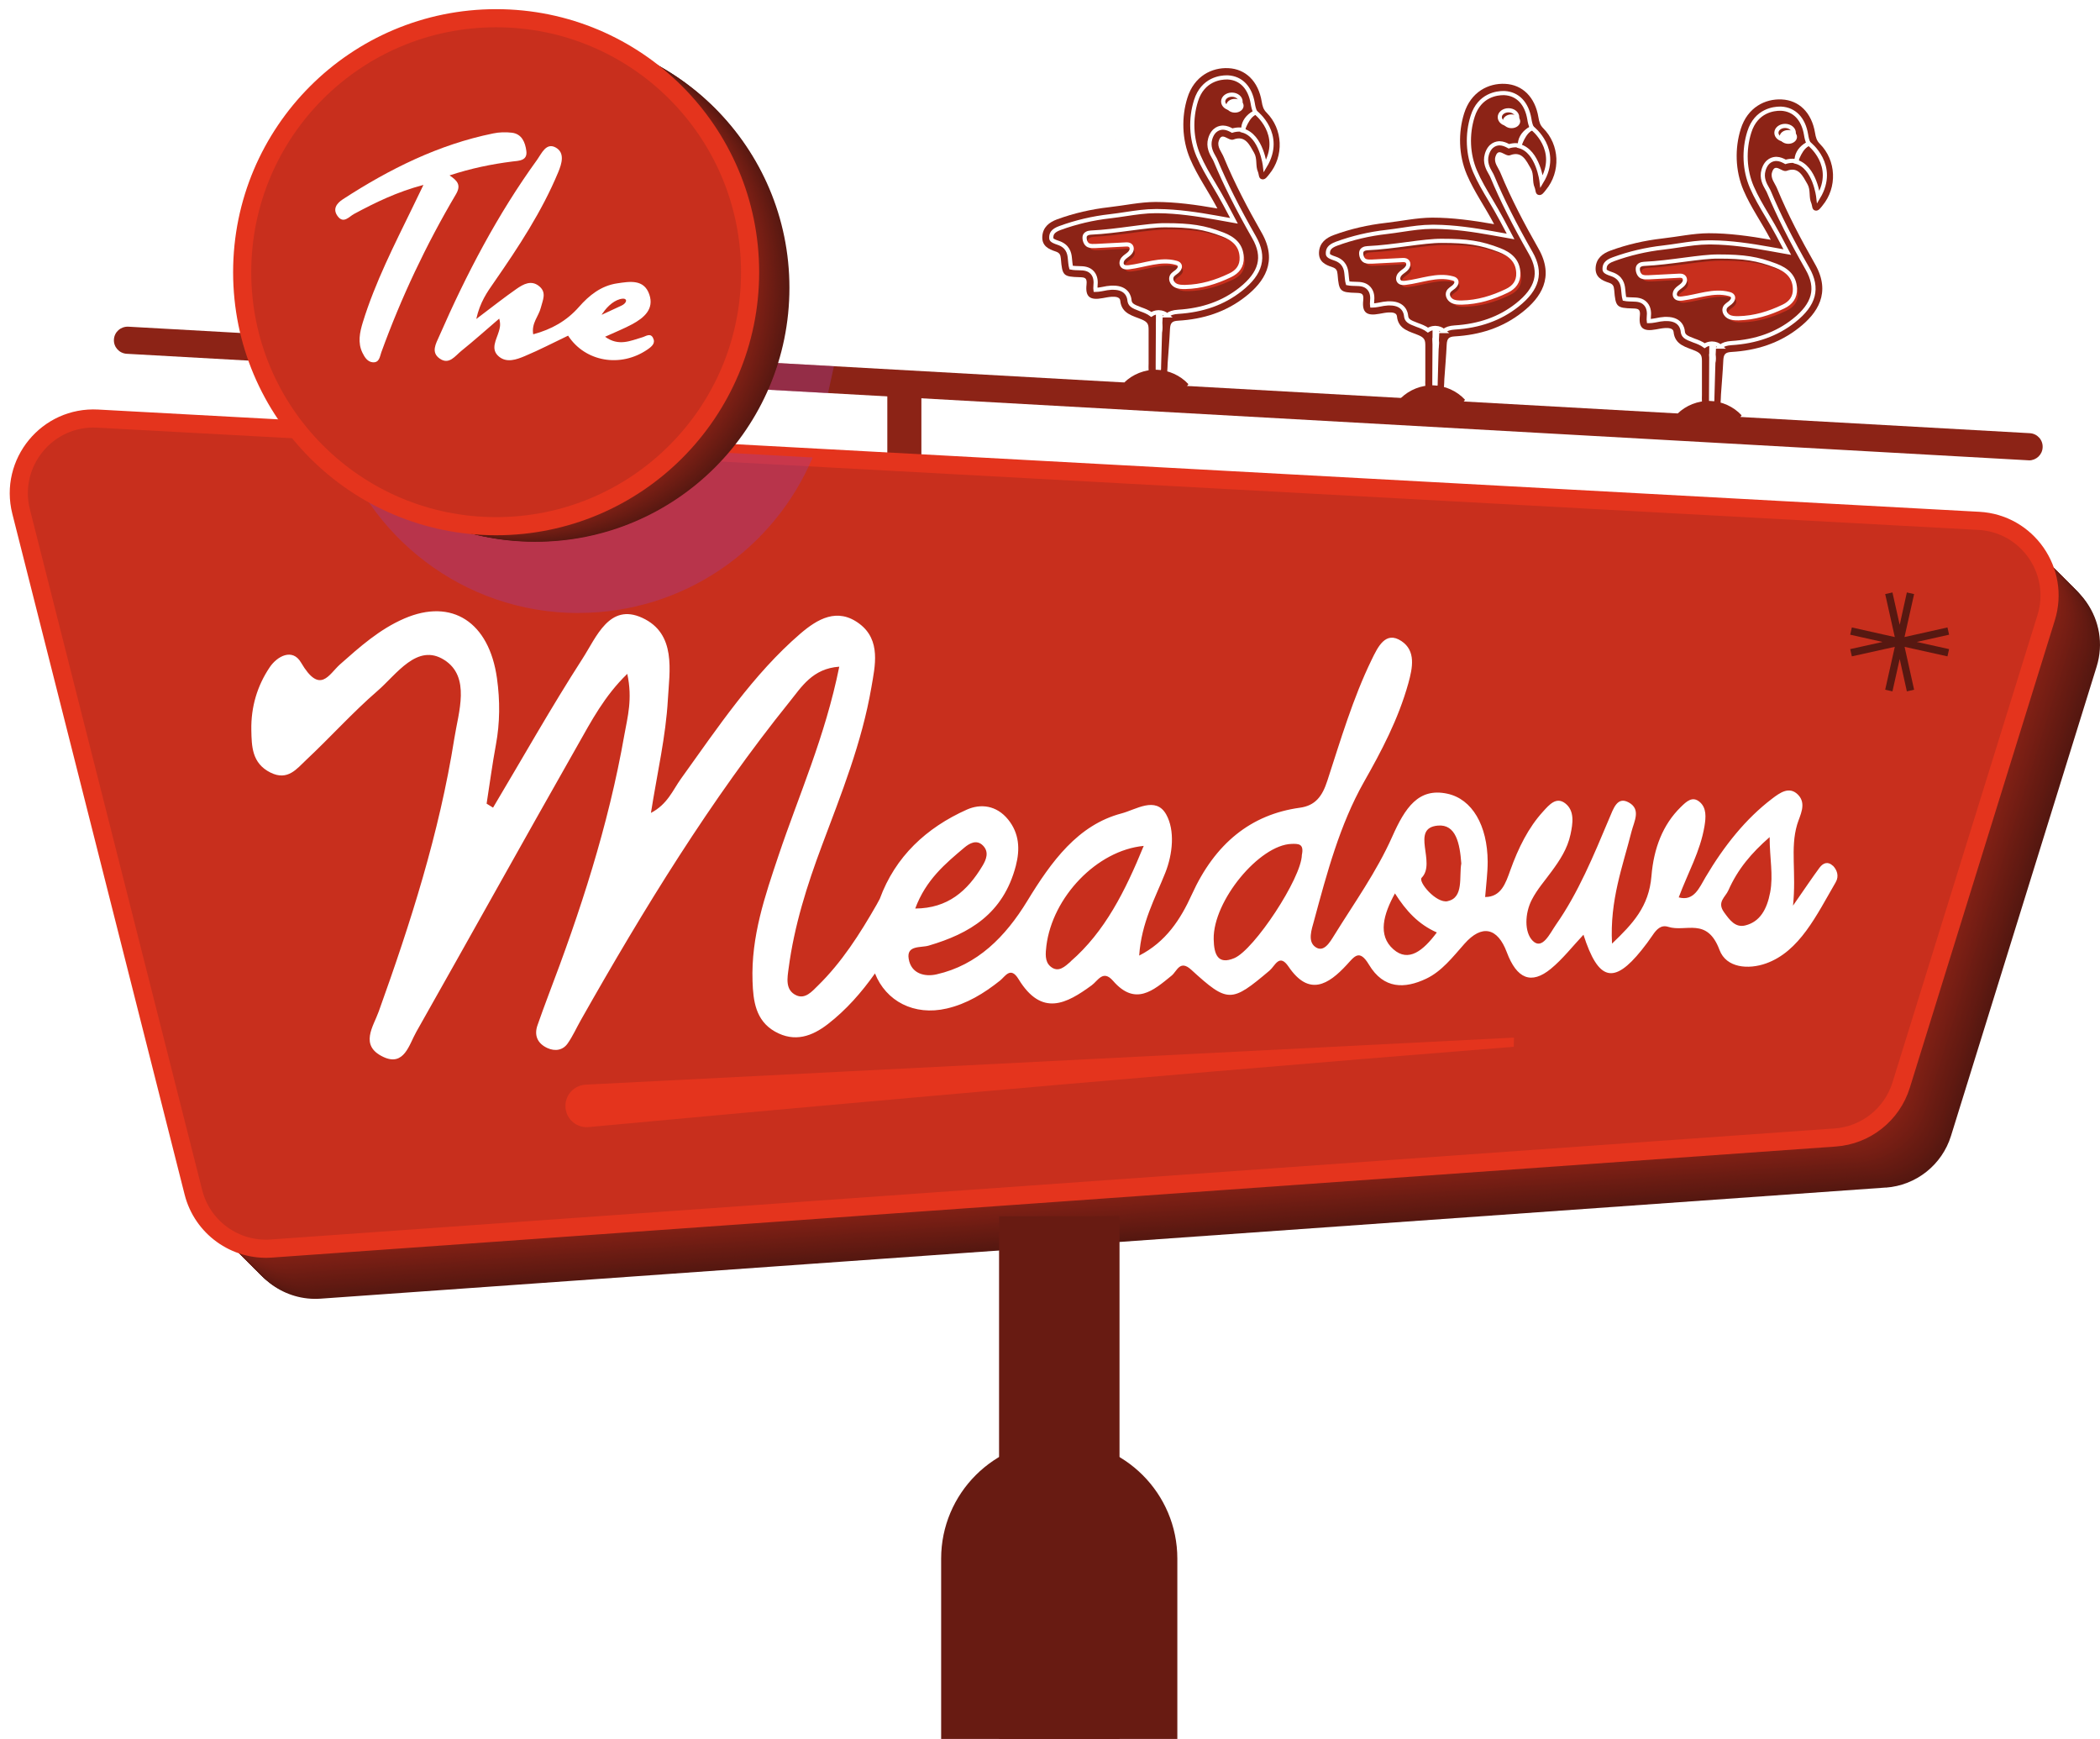 <svg xmlns="http://www.w3.org/2000/svg" xmlns:xlink="http://www.w3.org/1999/xlink" viewBox="0 0 231.7 191.85"><defs><style>      .cls-1 {        fill: #561710;      }      .cls-2 {        fill: #8f2317;      }      .cls-3 {        fill: #b12a1a;      }      .cls-4 {        fill: #c42f1c;      }      .cls-5 {        fill: #6a1c13;      }      .cls-6 {        fill: #7a1f14;      }      .cls-7 {        fill: #ae2a1a;      }      .cls-8 {        fill: #571810;      }      .cls-9 {        fill: #be2d1c;      }      .cls-10 {        fill: #711d14;      }      .cls-11 {        fill: #a92919;      }      .cls-12 {        fill: #5e1912;      }      .cls-13 {        fill: #a02718;      }      .cls-14 {        fill: #541710;      }      .cls-15 {        fill: #731d13;      }      .cls-16 {        fill: #5a1811;      }      .cls-17 {        fill: #791f14;      }      .cls-18 {        fill: #9c2618;      }      .cls-19 {        fill: #b82c1b;      }      .cls-20 {        fill: #771e14;      }      .cls-21 {        fill: #6e1c13;      }      .cls-22 {        fill: #571811;      }      .cls-23 {        mix-blend-mode: multiply;        opacity: .4;      }      .cls-24 {        fill: #8c2316;      }      .cls-25 {        fill: #832115;      }      .cls-26 {        fill: #5b1911;      }      .cls-27 {        fill: #8c2316;      }      .cls-28 {        fill: #a62819;      }      .cls-29 {        fill: #6e1d13;      }      .cls-30 {        fill: #6d1c13;      }      .cls-31 {        fill: #6c1c13;      }      .cls-32 {        fill: #922417;      }      .cls-33 {        fill: #ab291a;      }      .cls-34 {        fill: #ac291a;      }      .cls-35 {        fill: #641a12;      }      .cls-36 {        fill: #862116;      }      .cls-37 {        fill: #5c1911;      }      .cls-38 {        fill: #651b12;      }      .cls-39 {        fill: #a72819;      }      .cls-40 {        fill: #a32819;      }      .cls-41 {        fill: #551710;      }      .cls-42 {        fill: #ad2a1a;      }      .cls-43 {        fill: #701d13;      }      .cls-44 {        fill: #812015;      }      .cls-45 {        fill: #9a2518;      }      .cls-46 {        fill: #751e14;      }      .cls-47 {        fill: #581811;      }      .cls-48 {        fill: #731d14;      }      .cls-49 {        fill: #6b1c13;      }      .cls-50 {        fill: #631a12;      }      .cls-51 {        fill: #e653c8;      }      .cls-52 {        fill: #952417;      }      .cls-53 {        fill: #7e2015;      }      .cls-54 {        fill: #972517;      }      .cls-55 {        fill: #e4341d;      }      .cls-56 {        fill: #842115;      }      .cls-57 {        isolation: isolate;      }      .cls-58 {        fill: #af2a1a;      }      .cls-59 {        fill: #c82f1d;      }      .cls-60 {        fill: #621a12;      }      .cls-61 {        fill: #741d14;      }      .cls-62 {        fill: #6f1d13;      }      .cls-63 {        filter: url(#drop-shadow-1);      }      .cls-63, .cls-64 {        stroke: #e4341d;        stroke-width: 2px;      }      .cls-63, .cls-64, .cls-65 {        fill: none;        stroke-miterlimit: 10;      }      .cls-64 {        filter: url(#drop-shadow-2);      }      .cls-66 {        fill: #b92c1b;      }      .cls-67 {        fill: #581810;      }      .cls-68 {        fill: #671b12;      }      .cls-69 {        fill: #c62f1d;      }      .cls-70 {        fill: #c02e1c;      }      .cls-71 {        fill: #591811;      }      .cls-72 {        fill: #962517;      }      .cls-73 {        fill: #872116;      }      .cls-74 {        fill: #b52b1b;      }      .cls-75 {        fill: #bf2e1c;      }      .cls-76 {        fill: #7f2015;      }      .cls-77 {        fill: #b22b1a;      }      .cls-78 {        fill: #7c1f14;      }      .cls-79 {        fill: #741e14;      }      .cls-80 {        fill: #852116;      }      .cls-65 {        stroke: #fff;        stroke-width: .46px;      }      .cls-81 {        fill: #b72c1b;      }      .cls-82 {        fill: #fff;      }      .cls-83 {        fill: #681b12;      }      .cls-84 {        fill: #c52f1c;      }      .cls-85 {        fill: #852115;      }      .cls-86 {        fill: #691c13;      }      .cls-87 {        fill: #5e1911;      }      .cls-88 {        fill: #681b13;      }      .cls-89 {        fill: #892216;      }      .cls-90 {        fill: #c22e1c;      }      .cls-91 {        fill: #822015;      }      .cls-92 {        fill: #bc2d1b;      }      .cls-93 {        fill: #882216;      }      .cls-94 {        fill: #912417;      }      .cls-95 {        fill: #601a12;      }      .cls-96 {        fill: #8b2216;      }      .cls-97 {        fill: #832015;      }      .cls-98 {        fill: #9f2618;      }      .cls-99 {        fill: #b42b1b;      }      .cls-100 {        fill: #802015;      }      .cls-101 {        fill: #691b12;      }      .cls-102 {        fill: #781e14;      }      .cls-103 {        fill: #982518;      }      .cls-104 {        fill: #9d2618;      }      .cls-105 {        fill: #c32e1c;      }      .cls-106 {        fill: #651a12;      }      .cls-107 {        fill: #6a1c12;      }      .cls-108 {        fill: #ba2d1b;      }      .cls-109 {        fill: #761e14;      }      .cls-110 {        fill: #a22719;      }      .cls-111 {        fill: #9b2618;      }      .cls-112 {        fill: #601911;      }      .cls-113 {        fill: #8e2316;      }      .cls-114 {        fill: #641b12;      }      .cls-115 {        fill: #721d14;      }      .cls-116 {        fill: #7b1f15;      }      .cls-117 {        fill: #a12718;      }      .cls-118 {        fill: #5d1912;      }      .cls-119 {        fill: #5f1a12;      }      .cls-120 {        fill: #bd2d1b;      }      .cls-121 {        fill: #671b13;      }      .cls-122 {        fill: #7d1f15;      }      .cls-123 {        fill: #902317;      }      .cls-124 {        fill: #721d13;      }      .cls-125 {        fill: #8a2216;      }      .cls-126 {        fill: #5a1911;      }      .cls-127 {        fill: #942417;      }      .cls-128 {        fill: #711d13;      }      .cls-129 {        fill: #a52819;      }      .cls-130 {        fill: #611a12;      }      .cls-131 {        fill: #a03b92;      }      .cls-132 {        fill: #611a11;      }      .cls-133 {        fill: #b32b1a;      }      .cls-134 {        fill: #661b12;      }      .cls-135 {        fill: #a82919;      }      .cls-136 {        fill: #7c1f15;      }      .cls-137 {        fill: #7b1f14;      }      .cls-138 {        fill: #5f1911;      }    </style><filter id="drop-shadow-1" x="0" y="44" width="231" height="98" filterUnits="userSpaceOnUse"><feGaussianBlur stdDeviation="1"></feGaussianBlur></filter><filter id="drop-shadow-2" x="24" y="0" width="63" height="63" filterUnits="userSpaceOnUse"><feGaussianBlur stdDeviation="1"></feGaussianBlur></filter></defs><g class="cls-57"><g id="Layer_2" data-name="Layer 2"><g id="Layer_1-2" data-name="Layer 1"><g><g><g><g><g><path class="cls-27" d="M127.73,41.93c-.27-.02-.52-.13-.72-.32s-.25-.52-.28-.79c-.02-.22,0-.46,0-.69,0-1.24,0-2.47,0-3.71,0-.6-.06-.87-.72-1.16-.96-.42-2.27-.61-2.41-2.1-.04-.41-.56-.44-.94-.42-.33.02-.67.09-1,.15-1.39.26-1.93-.12-1.78-1.49.08-.76-.18-.8-.77-.82-1.79-.05-1.91-.16-2.06-2.04-.04-.43-.13-.65-.59-.8-.76-.25-1.51-.6-1.46-1.64.06-1.06.79-1.59,1.63-1.9,1.85-.68,3.79-1.12,5.73-1.34,1.71-.19,3.4-.57,5.13-.58,2.23,0,4.42.3,6.83.72-1.02-1.94-2.2-3.58-3-5.45-.94-2.19-.96-4.69-.31-6.76.75-2.41,2.71-3.36,4.52-3.27,1.91.09,3.31,1.45,3.68,3.69.08.49.18.86.53,1.21,1.82,1.82,1.95,4.81.29,6.81-.21.25-.42.62-.79.55-.4-.08-.32-.54-.45-.83-.29-.66-.04-1.43-.42-2.09-.51-.89-.98-1.96-2.27-1.47-.58.22-1.3-.97-1.64.19-.19.65.33,1.19.56,1.76,1.19,2.88,2.64,5.63,4.18,8.33,1.84,3.21.24,5.46-1.75,7.03-2.2,1.74-4.72,2.52-7.47,2.68-.65.04-.85.23-.89.89-.06,1.27-.17,2.54-.26,3.81-.04.49.05,1.26-.36,1.61-.21.18-.51.25-.79.24ZM127.72,37.85c.25-.67.65-1.29.52-2.03-.04-.25-.16-.38-.41-.37-.26.01-.34.11-.29.4.09.66.13,1.33.19,2Z"></path><path class="cls-65" d="M127.78,40.99s-.03-.07-.04-.24c0-.11,0-.22,0-.34v-.27c0-.69.03-4.86.03-5.55l.29.04c-.04.49-.17,5.38-.17,5.38,0,.12-.01.25-.01.38,0,.15,0,.4-.04.54h-.04s-.02.05-.02.05ZM128.77,34.79c-.24-.21-.55-.33-.9-.34h-.08c-.3.01-.55.1-.76.24-.16-.12-.36-.24-.59-.34-.19-.08-.38-.16-.59-.23-.94-.35-1.19-.51-1.24-1.05-.02-.22-.2-1.32-1.75-1.33-.08,0-.17,0-.25,0-.32.02-.64.07-.95.14l-.17.03c-.22.04-.4.06-.54.06-.03,0-.06,0-.08,0-.01-.08-.02-.22,0-.46.04-.39.05-.97-.34-1.42-.42-.48-1.01-.49-1.4-.5-.21,0-.73-.02-.95-.07-.07-.23-.11-.8-.14-1.06-.05-.55-.23-1.32-1.28-1.67-.79-.26-.78-.4-.77-.63.02-.33.11-.7.97-1.01,1.75-.64,3.61-1.08,5.5-1.29.58-.07,1.15-.15,1.73-.24,1.14-.17,2.21-.33,3.3-.33h.28c2.18.02,4.35.35,6.37.71l2.01.36-.96-1.81c-.41-.77-.84-1.5-1.26-2.21-.64-1.07-1.24-2.09-1.7-3.16-.8-1.86-.9-4.07-.27-6.07.75-2.4,2.77-2.57,3.37-2.57h.15c1.45.08,2.45,1.12,2.74,2.86.05.32.12.66.29,1.01-.13.04-.26.11-.38.19-.65.44-.99,1.09-.95,1.74-.14-.03-.29-.05-.45-.05-.25,0-.52.04-.78.12-.02-.01-.05-.03-.08-.05-.23-.12-.54-.27-.92-.28-.32,0-1.09.11-1.42,1.23-.26.88.14,1.59.41,2.06.07.12.14.24.19.37,1.06,2.55,2.41,5.23,4.24,8.44,1.24,2.17.78,3.95-1.5,5.75-1.89,1.49-4.15,2.3-6.9,2.47-.51.03-.91.16-1.2.39Z"></path><path class="cls-51" d="M123.12,15.36l-.03-.02.03.03v.04s0-.06,0-.05Z"></path></g><path class="cls-27" d="M131.12,42.38c-.89-.97-2.19-1.55-3.5-1.59-1.32-.03-2.64.49-3.58,1.41,1.42,1.09,3.38,1.56,5.15,1.31.85-.12,1.47-.4,1.93-1.13Z"></path></g><path class="cls-65" d="M138.54,12.41s3.13,2.39,1.03,5.9c0,0-.38-3.35-2.46-3.91,0,0,.48-1.64,1.43-1.99Z"></path><g><ellipse class="cls-82" cx="136.25" cy="11.66" rx=".76" ry=".96" transform="translate(123.52 147.82) rotate(-89.55)"></ellipse><path class="cls-59" d="M128.92,25.31c2.79,0,4.29.23,6.32,1.01,1.17.45,2.05,1.16,2.1,2.53.04.96-.45,1.59-1.27,1.98-1.58.76-3.2,1.25-4.96,1.29-.38,0-.78,0-1.11-.2-.33-.2-.54-.62-.38-.97.12-.25.39-.38.6-.56s.39-.48.25-.71c-.08-.14-.25-.2-.41-.24-1.68-.45-3.43.29-5.15.5-.25.03-.55.04-.72-.16-.18-.21-.11-.55.07-.77s.43-.35.64-.54c.13-.12.25-.27.29-.45s0-.38-.15-.49c-.14-.11-.34-.11-.52-.1-1.1.06-2.2.11-3.31.17-.26.01-.53.02-.77-.08-.32-.14-.47-.61-.43-.94s.4-.45.68-.46c2.93-.13,6.22-.83,8.21-.81Z"></path></g><g><ellipse class="cls-65" cx="135.91" cy="11.21" rx=".76" ry=".96" transform="translate(123.64 147.02) rotate(-89.55)"></ellipse><path class="cls-65" d="M128.58,24.85c2.79,0,4.29.23,6.32,1.01,1.17.45,2.05,1.16,2.1,2.53.04.96-.45,1.59-1.27,1.98-1.58.76-3.2,1.25-4.96,1.29-.38,0-.78,0-1.11-.2s-.54-.62-.38-.97c.12-.25.39-.38.6-.56s.39-.48.25-.71c-.08-.14-.25-.2-.41-.24-1.68-.45-3.43.29-5.15.5-.25.03-.55.04-.72-.16-.18-.21-.11-.55.07-.77s.43-.35.64-.54c.13-.12.25-.27.29-.45s0-.38-.15-.49c-.14-.11-.34-.11-.52-.1-1.1.06-2.2.11-3.31.17-.26.01-.53.02-.77-.08-.32-.14-.47-.61-.43-.94s.4-.45.68-.46c2.93-.13,6.22-.83,8.21-.81Z"></path></g></g><g><g><g><path class="cls-27" d="M158.26,43.66c-.27-.02-.52-.13-.72-.32s-.25-.52-.28-.79c-.02-.22,0-.46,0-.69,0-1.24,0-2.47,0-3.71,0-.6-.06-.87-.72-1.16-.96-.42-2.27-.61-2.41-2.1-.04-.41-.56-.44-.94-.42-.33.02-.67.09-1,.15-1.39.26-1.93-.12-1.78-1.49.08-.76-.18-.8-.77-.82-1.79-.05-1.91-.16-2.06-2.04-.04-.43-.13-.65-.59-.8-.76-.25-1.51-.6-1.46-1.64.06-1.06.79-1.59,1.63-1.9,1.85-.68,3.79-1.12,5.73-1.34,1.71-.19,3.4-.57,5.13-.58,2.23,0,4.42.3,6.83.72-1.02-1.94-2.2-3.58-3-5.45-.94-2.19-.96-4.69-.31-6.76.75-2.41,2.71-3.36,4.52-3.27,1.91.09,3.31,1.45,3.68,3.69.08.49.18.86.53,1.21,1.82,1.82,1.95,4.81.29,6.81-.21.25-.42.62-.79.55-.4-.08-.32-.54-.45-.83-.29-.66-.04-1.43-.42-2.09-.51-.89-.98-1.96-2.27-1.47-.58.22-1.3-.97-1.64.19-.19.65.33,1.19.56,1.76,1.19,2.88,2.64,5.63,4.18,8.33,1.84,3.21.24,5.46-1.75,7.03-2.2,1.74-4.72,2.52-7.47,2.68-.65.04-.85.23-.89.89-.06,1.27-.17,2.54-.26,3.81-.04.49.05,1.26-.36,1.61-.21.18-.51.25-.79.24ZM158.24,39.57c.25-.67.65-1.29.52-2.03-.04-.25-.16-.38-.41-.37-.26.01-.34.11-.29.4.09.66.13,1.33.19,2Z"></path><path class="cls-65" d="M158.3,42.71s-.03-.07-.04-.24c0-.11,0-.22,0-.34v-.27c0-.69.03-4.86.03-5.55l.29.04c-.04.49-.17,5.38-.17,5.38,0,.12-.01.25-.01.38,0,.15,0,.4-.04.54h-.04s-.02.05-.02.05ZM159.29,36.52c-.24-.21-.55-.33-.9-.34h-.08c-.3.01-.55.1-.76.24-.16-.12-.36-.24-.59-.34-.19-.08-.38-.16-.59-.23-.94-.35-1.19-.51-1.24-1.05-.02-.22-.2-1.32-1.75-1.33-.08,0-.17,0-.25,0-.32.02-.64.07-.95.14l-.17.03c-.22.04-.4.06-.54.06-.03,0-.06,0-.08,0-.01-.08-.02-.22,0-.46.04-.39.05-.97-.34-1.42-.42-.48-1.01-.49-1.4-.5-.21,0-.73-.02-.95-.07-.07-.23-.11-.8-.14-1.06-.05-.55-.23-1.32-1.28-1.67-.79-.26-.78-.4-.77-.63.02-.33.11-.7.97-1.01,1.75-.64,3.61-1.08,5.5-1.29.58-.07,1.15-.15,1.73-.24,1.14-.17,2.21-.33,3.3-.33h.28c2.18.02,4.35.35,6.37.71l2.01.36-.96-1.81c-.41-.77-.84-1.5-1.26-2.21-.64-1.07-1.24-2.09-1.7-3.16-.8-1.86-.9-4.07-.27-6.07.75-2.4,2.77-2.57,3.37-2.57h.15c1.45.08,2.45,1.12,2.74,2.86.05.32.12.66.29,1.01-.13.04-.26.11-.38.19-.65.44-.99,1.09-.95,1.74-.14-.03-.29-.05-.45-.05-.25,0-.52.04-.78.12-.02-.01-.05-.03-.08-.05-.23-.12-.54-.27-.92-.28-.32,0-1.09.11-1.42,1.23-.26.88.14,1.59.41,2.06.07.12.14.24.19.37,1.06,2.55,2.41,5.23,4.24,8.44,1.24,2.17.78,3.95-1.5,5.75-1.89,1.49-4.15,2.3-6.9,2.47-.51.03-.91.16-1.2.39Z"></path><path class="cls-51" d="M153.64,17.09l-.03-.02.03.03v.04s0-.06,0-.05Z"></path></g><path class="cls-27" d="M161.64,44.1c-.89-.97-2.19-1.55-3.5-1.59s-2.64.49-3.58,1.41c1.42,1.09,3.38,1.56,5.15,1.31.85-.12,1.47-.4,1.93-1.13Z"></path></g><path class="cls-65" d="M169.06,14.13s3.13,2.39,1.03,5.9c0,0-.38-3.35-2.46-3.91,0,0,.48-1.64,1.43-1.99Z"></path><g><ellipse class="cls-82" cx="166.78" cy="13.38" rx=".76" ry=".96" transform="translate(152.08 180.05) rotate(-89.55)"></ellipse><path class="cls-59" d="M159.44,27.03c2.79,0,4.29.23,6.32,1.01,1.17.45,2.05,1.16,2.1,2.53.04.96-.45,1.59-1.27,1.98-1.58.76-3.2,1.25-4.96,1.29-.38,0-.78,0-1.11-.2s-.54-.62-.38-.97c.12-.25.39-.38.6-.56s.39-.48.25-.71c-.08-.14-.25-.2-.41-.24-1.68-.45-3.43.29-5.15.5-.25.03-.55.04-.72-.16-.18-.21-.11-.55.07-.77s.43-.35.64-.54c.13-.12.25-.27.29-.45s0-.38-.15-.49c-.14-.11-.34-.11-.52-.1-1.1.06-2.2.11-3.31.17-.26.01-.53.02-.77-.08-.32-.14-.47-.61-.43-.94s.4-.45.68-.46c2.93-.13,6.22-.83,8.21-.81Z"></path></g><g><ellipse class="cls-65" cx="166.43" cy="12.93" rx=".76" ry=".96" transform="translate(152.2 179.25) rotate(-89.55)"></ellipse><path class="cls-65" d="M159.1,26.57c2.79,0,4.29.23,6.32,1.01,1.17.45,2.05,1.16,2.1,2.53.04.96-.45,1.59-1.27,1.98-1.58.76-3.2,1.25-4.96,1.29-.38,0-.78,0-1.11-.2s-.54-.62-.38-.97c.12-.25.39-.38.6-.56s.39-.48.25-.71c-.08-.14-.25-.2-.41-.24-1.68-.45-3.43.29-5.15.5-.25.03-.55.04-.72-.16-.18-.21-.11-.55.07-.77s.43-.35.64-.54c.13-.12.25-.27.29-.45s0-.38-.15-.49c-.14-.11-.34-.11-.52-.1-1.1.06-2.2.11-3.31.17-.26.01-.53.02-.77-.08-.32-.14-.47-.61-.43-.94s.4-.45.68-.46c2.93-.13,6.22-.83,8.21-.81Z"></path></g></g><g><g><g><path class="cls-27" d="M188.78,45.38c-.27-.02-.52-.13-.72-.32s-.25-.52-.28-.79c-.02-.22,0-.46,0-.69,0-1.24,0-2.47,0-3.71,0-.6-.06-.87-.72-1.16-.96-.42-2.27-.61-2.41-2.1-.04-.41-.56-.44-.94-.42-.33.02-.67.09-1,.15-1.39.26-1.93-.12-1.78-1.49.08-.76-.18-.8-.77-.82-1.79-.05-1.91-.16-2.06-2.04-.04-.43-.13-.65-.59-.8-.76-.25-1.51-.6-1.46-1.64.06-1.06.79-1.59,1.63-1.9,1.85-.68,3.79-1.12,5.73-1.34,1.71-.19,3.4-.57,5.13-.58,2.23,0,4.42.3,6.83.72-1.02-1.94-2.2-3.58-3-5.45-.94-2.19-.96-4.69-.31-6.76.75-2.41,2.71-3.36,4.52-3.27,1.91.09,3.31,1.45,3.68,3.69.08.49.18.86.53,1.21,1.82,1.82,1.95,4.81.29,6.81-.21.25-.42.62-.79.55-.4-.08-.32-.54-.45-.83-.29-.66-.04-1.43-.42-2.09-.51-.89-.98-1.96-2.27-1.47-.58.22-1.3-.97-1.64.19-.19.65.33,1.19.56,1.76,1.19,2.88,2.64,5.63,4.18,8.33,1.84,3.21.24,5.46-1.75,7.03-2.2,1.74-4.72,2.52-7.47,2.68-.65.04-.85.23-.89.89-.06,1.27-.17,2.54-.26,3.81-.04.49.05,1.26-.36,1.61-.21.18-.51.25-.79.24ZM188.77,41.3c.25-.67.65-1.29.52-2.03-.04-.25-.16-.38-.41-.37-.26.01-.34.11-.29.4.09.66.13,1.33.19,2Z"></path><path class="cls-65" d="M188.83,44.43s-.03-.07-.04-.24c0-.11,0-.22,0-.34v-.27c0-.69.03-4.86.03-5.55l.29.04c-.04.49-.17,5.38-.17,5.38,0,.12-.01.25-.01.38,0,.15,0,.4-.04.54h-.04s-.02.05-.02.05ZM189.82,38.24c-.24-.21-.55-.33-.9-.34h-.08c-.3.01-.55.1-.76.24-.16-.12-.36-.24-.59-.34-.19-.08-.38-.16-.59-.23-.94-.35-1.19-.51-1.24-1.05-.02-.22-.2-1.32-1.75-1.33-.08,0-.17,0-.25,0-.32.02-.64.07-.95.14l-.17.03c-.22.04-.4.06-.54.06-.03,0-.06,0-.08,0-.01-.08-.02-.22,0-.46.04-.39.05-.97-.34-1.42-.42-.48-1.01-.49-1.4-.5-.21,0-.73-.02-.95-.07-.07-.23-.11-.8-.14-1.06-.05-.55-.23-1.32-1.28-1.67-.79-.26-.78-.4-.77-.63.02-.33.11-.7.97-1.01,1.75-.64,3.61-1.08,5.5-1.29.58-.07,1.15-.15,1.73-.24,1.14-.17,2.21-.33,3.3-.33h.28c2.18.02,4.35.35,6.37.71l2.01.36-.96-1.81c-.41-.77-.84-1.5-1.26-2.21-.64-1.07-1.24-2.09-1.7-3.16-.8-1.86-.9-4.07-.27-6.07.75-2.4,2.77-2.57,3.37-2.57h.15c1.45.08,2.45,1.12,2.74,2.86.05.32.12.66.29,1.01-.13.04-.26.11-.38.19-.65.44-.99,1.09-.95,1.74-.14-.03-.29-.05-.45-.05-.25,0-.52.04-.78.12-.02-.01-.05-.03-.08-.05-.23-.12-.54-.27-.92-.28-.32,0-1.09.11-1.42,1.23-.26.88.14,1.59.41,2.06.07.12.14.24.19.37,1.06,2.55,2.41,5.23,4.24,8.44,1.24,2.17.78,3.95-1.5,5.75-1.89,1.49-4.15,2.3-6.9,2.47-.51.03-.91.16-1.2.39Z"></path><path class="cls-51" d="M184.17,18.81l-.03-.02.03.03v.04s0-.06,0-.05Z"></path></g><path class="cls-27" d="M192.16,45.82c-.89-.97-2.19-1.55-3.5-1.59-1.32-.03-2.64.49-3.58,1.41,1.42,1.09,3.38,1.56,5.15,1.31.85-.12,1.47-.4,1.93-1.13Z"></path></g><path class="cls-65" d="M199.59,15.85s3.13,2.39,1.03,5.9c0,0-.38-3.35-2.46-3.91,0,0,.48-1.64,1.43-1.99Z"></path><g><ellipse class="cls-82" cx="197.3" cy="15.11" rx=".76" ry=".96" transform="translate(180.65 212.28) rotate(-89.55)"></ellipse><path class="cls-59" d="M189.97,28.75c2.79,0,4.29.23,6.32,1.01,1.17.45,2.05,1.16,2.1,2.53.04.96-.45,1.59-1.27,1.98-1.58.76-3.2,1.25-4.96,1.29-.38,0-.78,0-1.11-.2s-.54-.62-.38-.97c.12-.25.39-.38.6-.56s.39-.48.25-.71c-.08-.14-.25-.2-.41-.24-1.68-.45-3.43.29-5.15.5-.25.03-.55.04-.72-.16-.18-.21-.11-.55.07-.77s.43-.35.64-.54c.13-.12.25-.27.29-.45s0-.38-.15-.49c-.14-.11-.34-.11-.52-.1-1.1.06-2.2.11-3.31.17-.26.01-.53.02-.77-.08-.32-.14-.47-.61-.43-.94s.4-.45.68-.46c2.93-.13,6.22-.83,8.21-.81Z"></path></g><g><ellipse class="cls-65" cx="196.95" cy="14.65" rx=".76" ry=".96" transform="translate(180.76 211.48) rotate(-89.55)"></ellipse><path class="cls-65" d="M189.62,28.3c2.79,0,4.29.23,6.32,1.01,1.17.45,2.05,1.16,2.1,2.53.04.96-.45,1.59-1.27,1.98-1.58.76-3.2,1.25-4.96,1.29-.38,0-.78,0-1.11-.2s-.54-.62-.38-.97c.12-.25.39-.38.6-.56s.39-.48.25-.71c-.08-.14-.25-.2-.41-.24-1.68-.45-3.43.29-5.15.5-.25.03-.55.04-.72-.16-.18-.21-.11-.55.07-.77s.43-.35.64-.54c.13-.12.25-.27.29-.45s0-.38-.15-.49c-.14-.11-.34-.11-.52-.1-1.1.06-2.2.11-3.31.17-.26.01-.53.02-.77-.08-.32-.14-.47-.61-.43-.94s.4-.45.68-.46c2.93-.13,6.22-.83,8.21-.81Z"></path></g></g><polygon class="cls-27" points="97.9 50.91 101.66 51.1 101.66 41.72 97.9 41.72 97.9 50.91"></polygon><g><path class="cls-14" d="M208.07,131.01l-172.7,12.26c-3.93.28-7.5-2.3-8.46-6.12L7.83,61.83c-1.35-5.32,2.85-10.42,8.33-10.12l207.84,11.29c5.29.29,8.9,5.48,7.33,10.54l-16.07,51.77c-.99,3.2-3.85,5.47-7.2,5.71Z"></path><path class="cls-41" d="M207.96,130.9l-172.7,12.26c-3.93.28-7.5-2.3-8.46-6.12L7.72,61.72c-1.35-5.32,2.85-10.42,8.33-10.12l207.84,11.29c5.29.29,8.9,5.48,7.33,10.54l-16.07,51.77c-.99,3.2-3.85,5.47-7.2,5.71Z"></path><path class="cls-1" d="M207.85,130.8l-172.7,12.26c-3.93.28-7.5-2.3-8.46-6.12L7.61,61.61c-1.35-5.32,2.85-10.42,8.33-10.12l207.84,11.29c5.29.29,8.9,5.48,7.33,10.54l-16.07,51.77c-.99,3.2-3.85,5.47-7.2,5.71Z"></path><path class="cls-8" d="M207.74,130.69l-172.7,12.26c-3.93.28-7.5-2.3-8.46-6.12L7.5,61.5c-1.35-5.32,2.85-10.42,8.33-10.12l207.84,11.29c5.29.29,8.9,5.48,7.33,10.54l-16.07,51.77c-.99,3.2-3.85,5.47-7.2,5.71Z"></path><path class="cls-67" d="M207.63,130.58l-172.7,12.26c-3.93.28-7.5-2.3-8.46-6.12L7.39,61.4c-1.35-5.32,2.85-10.42,8.33-10.12l207.84,11.29c5.29.29,8.9,5.48,7.33,10.54l-16.07,51.77c-.99,3.2-3.85,5.47-7.2,5.71Z"></path><path class="cls-71" d="M207.53,130.47l-172.7,12.26c-3.93.28-7.5-2.3-8.46-6.12L7.29,61.29c-1.35-5.32,2.85-10.42,8.33-10.12l207.84,11.29c5.29.29,8.9,5.48,7.33,10.54l-16.07,51.77c-.99,3.2-3.85,5.47-7.2,5.71Z"></path><path class="cls-16" d="M207.42,130.36l-172.7,12.26c-3.93.28-7.5-2.3-8.46-6.12L7.18,61.18c-1.35-5.32,2.85-10.42,8.33-10.12l207.84,11.29c5.29.29,8.9,5.48,7.33,10.54l-16.07,51.77c-.99,3.2-3.85,5.47-7.2,5.71Z"></path><path class="cls-26" d="M207.31,130.25l-172.7,12.26c-3.93.28-7.5-2.3-8.46-6.12L7.07,61.07c-1.35-5.32,2.85-10.42,8.33-10.12l207.84,11.29c5.29.29,8.9,5.48,7.33,10.54l-16.07,51.77c-.99,3.2-3.85,5.47-7.2,5.71Z"></path><path class="cls-37" d="M207.2,130.15l-172.7,12.26c-3.93.28-7.5-2.3-8.46-6.12L6.96,60.96c-1.35-5.32,2.85-10.42,8.33-10.12l207.84,11.29c5.29.29,8.9,5.48,7.33,10.54l-16.07,51.77c-.99,3.2-3.85,5.47-7.2,5.71Z"></path><path class="cls-87" d="M207.09,130.04l-172.7,12.26c-3.93.28-7.5-2.3-8.46-6.12L6.85,60.85c-1.35-5.32,2.85-10.42,8.33-10.12l207.84,11.29c5.29.29,8.9,5.48,7.33,10.54l-16.07,51.77c-.99,3.2-3.85,5.47-7.2,5.71Z"></path><path class="cls-138" d="M206.98,129.93l-172.7,12.26c-3.93.28-7.5-2.3-8.46-6.12L6.74,60.75c-1.35-5.32,2.85-10.42,8.33-10.12l207.84,11.29c5.29.29,8.9,5.48,7.33,10.54l-16.07,51.77c-.99,3.2-3.85,5.47-7.2,5.71Z"></path><path class="cls-112" d="M206.87,129.82l-172.7,12.26c-3.93.28-7.5-2.3-8.46-6.12L6.64,60.64c-1.35-5.32,2.85-10.42,8.33-10.12l207.84,11.29c5.29.29,8.9,5.48,7.33,10.54l-16.07,51.77c-.99,3.2-3.85,5.47-7.2,5.71Z"></path><path class="cls-132" d="M206.77,129.71l-172.7,12.26c-3.93.28-7.5-2.3-8.46-6.12L6.53,60.53c-1.35-5.32,2.85-10.42,8.33-10.12l207.84,11.29c5.29.29,8.9,5.48,7.33,10.54l-16.07,51.77c-.99,3.2-3.85,5.47-7.2,5.71Z"></path><path class="cls-60" d="M206.66,129.6l-172.7,12.26c-3.93.28-7.5-2.3-8.46-6.12L6.42,60.42c-1.35-5.32,2.85-10.42,8.33-10.12l207.84,11.29c5.29.29,8.9,5.48,7.33,10.54l-16.07,51.77c-.99,3.2-3.85,5.47-7.2,5.71Z"></path><path class="cls-50" d="M206.55,129.49l-172.7,12.26c-3.93.28-7.5-2.3-8.46-6.12L6.31,60.31c-1.35-5.32,2.85-10.42,8.33-10.12l207.84,11.29c5.29.29,8.9,5.48,7.33,10.54l-16.07,51.77c-.99,3.2-3.85,5.47-7.2,5.71Z"></path><path class="cls-35" d="M206.44,129.39l-172.7,12.26c-3.93.28-7.5-2.3-8.46-6.12L6.2,60.2c-1.35-5.32,2.85-10.42,8.33-10.12l207.84,11.29c5.29.29,8.9,5.48,7.33,10.54l-16.07,51.77c-.99,3.2-3.85,5.47-7.2,5.71Z"></path><path class="cls-106" d="M206.33,129.28l-172.7,12.26c-3.93.28-7.5-2.3-8.46-6.12L6.09,60.09c-1.35-5.32,2.85-10.42,8.33-10.12l207.84,11.29c5.29.29,8.9,5.48,7.33,10.54l-16.07,51.77c-.99,3.2-3.85,5.47-7.2,5.71Z"></path><path class="cls-134" d="M206.22,129.17l-172.7,12.26c-3.93.28-7.5-2.3-8.46-6.12L5.99,59.99c-1.35-5.32,2.85-10.42,8.33-10.12l207.84,11.29c5.29.29,8.9,5.48,7.33,10.54l-16.07,51.77c-.99,3.2-3.85,5.47-7.2,5.71Z"></path><path class="cls-68" d="M206.12,129.06l-172.7,12.26c-3.93.28-7.5-2.3-8.46-6.12L5.88,59.88c-1.35-5.32,2.85-10.42,8.33-10.12l207.84,11.29c5.29.29,8.9,5.48,7.33,10.54l-16.07,51.77c-.99,3.2-3.85,5.47-7.2,5.71Z"></path><path class="cls-83" d="M206.01,128.95l-172.7,12.26c-3.93.28-7.5-2.3-8.46-6.12L5.77,59.77c-1.35-5.32,2.85-10.42,8.33-10.12l207.84,11.29c5.29.29,8.9,5.48,7.33,10.54l-16.07,51.77c-.99,3.2-3.85,5.47-7.2,5.71Z"></path><path class="cls-101" d="M205.9,128.84l-172.7,12.26c-3.93.28-7.5-2.3-8.46-6.12L5.66,59.66c-1.35-5.32,2.85-10.42,8.33-10.12l207.84,11.29c5.29.29,8.9,5.48,7.33,10.54l-16.07,51.77c-.99,3.2-3.85,5.47-7.2,5.71Z"></path><path class="cls-107" d="M205.79,128.74l-172.7,12.26c-3.93.28-7.5-2.3-8.46-6.12L5.55,59.55c-1.35-5.32,2.85-10.42,8.33-10.12l207.84,11.29c5.29.29,8.9,5.48,7.33,10.54l-16.07,51.77c-.99,3.2-3.85,5.47-7.2,5.71Z"></path><path class="cls-49" d="M205.68,128.63l-172.7,12.26c-3.93.28-7.5-2.3-8.46-6.12L5.44,59.44c-1.35-5.32,2.85-10.42,8.33-10.12l207.84,11.29c5.29.29,8.9,5.48,7.33,10.54l-16.07,51.77c-.99,3.2-3.85,5.47-7.2,5.71Z"></path><path class="cls-31" d="M205.57,128.52l-172.7,12.26c-3.93.28-7.5-2.3-8.46-6.12L5.33,59.34c-1.35-5.32,2.85-10.42,8.33-10.12l207.84,11.29c5.29.29,8.9,5.48,7.33,10.54l-16.07,51.77c-.99,3.2-3.85,5.47-7.2,5.71Z"></path><path class="cls-30" d="M205.46,128.41l-172.7,12.26c-3.93.28-7.5-2.3-8.46-6.12L5.23,59.23c-1.35-5.32,2.85-10.42,8.33-10.12l207.84,11.29c5.29.29,8.9,5.48,7.33,10.54l-16.07,51.77c-.99,3.2-3.85,5.47-7.2,5.71Z"></path><path class="cls-21" d="M205.36,128.3l-172.7,12.26c-3.93.28-7.5-2.3-8.46-6.12L5.12,59.12c-1.35-5.32,2.85-10.42,8.33-10.12l207.84,11.29c5.29.29,8.9,5.48,7.33,10.54l-16.07,51.77c-.99,3.2-3.85,5.47-7.2,5.71Z"></path><path class="cls-43" d="M205.25,128.19l-172.7,12.26c-3.93.28-7.5-2.3-8.46-6.12L5.01,59.01c-1.35-5.32,2.85-10.42,8.33-10.12l207.84,11.29c5.29.29,8.9,5.48,7.33,10.54l-16.07,51.77c-.99,3.2-3.85,5.47-7.2,5.71Z"></path><path class="cls-128" d="M205.14,128.08l-172.7,12.26c-3.93.28-7.5-2.3-8.46-6.12L4.9,58.9c-1.35-5.32,2.85-10.42,8.33-10.12l207.84,11.29c5.29.29,8.9,5.48,7.33,10.54l-16.07,51.77c-.99,3.2-3.85,5.47-7.2,5.71Z"></path><path class="cls-124" d="M205.03,127.98l-172.7,12.26c-3.93.28-7.5-2.3-8.46-6.12L4.79,58.79c-1.35-5.32,2.85-10.42,8.33-10.12l207.84,11.29c5.29.29,8.9,5.48,7.33,10.54l-16.07,51.77c-.99,3.2-3.85,5.47-7.2,5.71Z"></path><path class="cls-15" d="M204.92,127.87l-172.7,12.26c-3.93.28-7.5-2.3-8.46-6.12L4.68,58.68c-1.35-5.32,2.85-10.42,8.33-10.12l207.84,11.29c5.29.29,8.9,5.48,7.33,10.54l-16.07,51.77c-.99,3.2-3.85,5.47-7.2,5.71Z"></path><path class="cls-61" d="M204.81,127.76l-172.7,12.26c-3.93.28-7.5-2.3-8.46-6.12L4.58,58.58c-1.35-5.32,2.85-10.42,8.33-10.12l207.84,11.29c5.29.29,8.9,5.48,7.33,10.54l-16.07,51.77c-.99,3.2-3.85,5.47-7.2,5.71Z"></path><path class="cls-46" d="M204.71,127.65l-172.7,12.26c-3.93.28-7.5-2.3-8.46-6.12L4.47,58.47c-1.35-5.32,2.85-10.42,8.33-10.12l207.84,11.29c5.29.29,8.9,5.48,7.33,10.54l-16.07,51.77c-.99,3.2-3.85,5.47-7.2,5.71Z"></path><path class="cls-109" d="M204.6,127.54l-172.7,12.26c-3.93.28-7.5-2.3-8.46-6.12L4.36,58.36c-1.35-5.32,2.85-10.42,8.33-10.12l207.84,11.29c5.29.29,8.9,5.48,7.33,10.54l-16.07,51.77c-.99,3.2-3.85,5.47-7.2,5.71Z"></path><path class="cls-20" d="M204.49,127.43l-172.7,12.26c-3.93.28-7.5-2.3-8.46-6.12L4.25,58.25c-1.35-5.32,2.85-10.42,8.33-10.12l207.84,11.29c5.29.29,8.9,5.48,7.33,10.54l-16.07,51.77c-.99,3.2-3.85,5.47-7.2,5.71Z"></path><path class="cls-102" d="M204.38,127.33l-172.7,12.26c-3.93.28-7.5-2.3-8.46-6.12L4.14,58.14c-1.35-5.32,2.85-10.42,8.33-10.12l207.84,11.29c5.29.29,8.9,5.48,7.33,10.54l-16.07,51.77c-.99,3.2-3.85,5.47-7.2,5.71Z"></path><path class="cls-17" d="M204.27,127.22l-172.7,12.26c-3.93.28-7.5-2.3-8.46-6.12L4.03,58.03c-1.35-5.32,2.85-10.42,8.33-10.12l207.84,11.29c5.29.29,8.9,5.48,7.33,10.54l-16.07,51.77c-.99,3.2-3.85,5.47-7.2,5.71Z"></path><path class="cls-6" d="M204.16,127.11l-172.7,12.26c-3.93.28-7.5-2.3-8.46-6.12L3.92,57.93c-1.35-5.32,2.85-10.42,8.33-10.12l207.84,11.29c5.29.29,8.9,5.48,7.33,10.54l-16.07,51.77c-.99,3.2-3.85,5.47-7.2,5.71Z"></path><path class="cls-137" d="M204.06,127l-172.7,12.26c-3.93.28-7.5-2.3-8.46-6.12L3.82,57.82c-1.35-5.32,2.85-10.42,8.33-10.12l207.84,11.29c5.29.29,8.9,5.48,7.33,10.54l-16.07,51.77c-.99,3.2-3.85,5.47-7.2,5.71Z"></path><path class="cls-78" d="M203.95,126.89l-172.7,12.26c-3.93.28-7.5-2.3-8.46-6.12L3.71,57.71c-1.35-5.32,2.85-10.42,8.33-10.12l207.84,11.29c5.29.29,8.9,5.48,7.33,10.54l-16.07,51.77c-.99,3.2-3.85,5.47-7.2,5.71Z"></path><path class="cls-122" d="M203.84,126.78l-172.7,12.26c-3.93.28-7.5-2.3-8.46-6.12L3.6,57.6c-1.35-5.32,2.85-10.42,8.33-10.12l207.84,11.29c5.29.29,8.9,5.48,7.33,10.54l-16.07,51.77c-.99,3.2-3.85,5.47-7.2,5.71Z"></path><path class="cls-53" d="M203.73,126.67l-172.7,12.26c-3.93.28-7.5-2.3-8.46-6.12L3.49,57.49c-1.35-5.32,2.85-10.42,8.33-10.12l207.84,11.29c5.29.29,8.9,5.48,7.33,10.54l-16.07,51.77c-.99,3.2-3.85,5.47-7.2,5.71Z"></path><path class="cls-76" d="M203.62,126.57l-172.7,12.26c-3.93.28-7.5-2.3-8.46-6.12L3.38,57.38c-1.35-5.32,2.85-10.42,8.33-10.12l207.84,11.29c5.29.29,8.9,5.48,7.33,10.54l-16.07,51.77c-.99,3.2-3.85,5.47-7.2,5.71Z"></path><path class="cls-100" d="M203.51,126.46l-172.7,12.26c-3.93.28-7.5-2.3-8.46-6.12L3.27,57.28c-1.35-5.32,2.85-10.42,8.33-10.12l207.84,11.29c5.29.29,8.9,5.48,7.33,10.54l-16.07,51.77c-.99,3.2-3.85,5.47-7.2,5.71Z"></path><path class="cls-91" d="M203.4,126.35l-172.7,12.26c-3.93.28-7.5-2.3-8.46-6.12L3.17,57.17c-1.35-5.32,2.85-10.42,8.33-10.12l207.84,11.29c5.29.29,8.9,5.48,7.33,10.54l-16.07,51.77c-.99,3.2-3.85,5.47-7.2,5.71Z"></path><path class="cls-97" d="M203.3,126.24l-172.7,12.26c-3.93.28-7.5-2.3-8.46-6.12L3.06,57.06c-1.35-5.32,2.85-10.42,8.33-10.12l207.84,11.29c5.29.29,8.9,5.48,7.33,10.54l-16.07,51.77c-.99,3.2-3.85,5.47-7.2,5.71Z"></path><path class="cls-56" d="M203.19,126.13l-172.7,12.26c-3.93.28-7.5-2.3-8.46-6.12L2.95,56.95c-1.35-5.32,2.85-10.42,8.33-10.12l207.84,11.29c5.29.29,8.9,5.48,7.33,10.54l-16.07,51.77c-.99,3.2-3.85,5.47-7.2,5.71Z"></path><path class="cls-85" d="M203.08,126.02l-172.7,12.26c-3.93.28-7.5-2.3-8.46-6.12L2.84,56.84c-1.35-5.32,2.85-10.42,8.33-10.12l207.84,11.29c5.29.29,8.9,5.48,7.33,10.54l-16.07,51.77c-.99,3.2-3.85,5.47-7.2,5.71Z"></path><path class="cls-36" d="M202.97,125.92l-172.7,12.26c-3.93.28-7.5-2.3-8.46-6.12L2.73,56.73c-1.35-5.32,2.85-10.42,8.33-10.12l207.84,11.29c5.29.29,8.9,5.48,7.33,10.54l-16.07,51.77c-.99,3.2-3.85,5.47-7.2,5.71Z"></path><path class="cls-73" d="M202.86,125.81l-172.7,12.26c-3.93.28-7.5-2.3-8.46-6.12L2.62,56.62c-1.35-5.32,2.85-10.42,8.33-10.12l207.84,11.29c5.29.29,8.9,5.48,7.33,10.54l-16.07,51.77c-.99,3.2-3.85,5.47-7.2,5.71Z"></path><path class="cls-93" d="M202.75,125.7l-172.7,12.26c-3.93.28-7.5-2.3-8.46-6.12L2.52,56.52c-1.35-5.32,2.85-10.42,8.33-10.12l207.84,11.29c5.29.29,8.9,5.48,7.33,10.54l-16.07,51.77c-.99,3.2-3.85,5.47-7.2,5.71Z"></path><path class="cls-89" d="M202.65,125.59l-172.7,12.26c-3.93.28-7.5-2.3-8.46-6.12L2.41,56.41c-1.35-5.32,2.85-10.42,8.33-10.12l207.84,11.29c5.29.29,8.9,5.48,7.33,10.54l-16.07,51.77c-.99,3.2-3.85,5.47-7.2,5.71Z"></path><path class="cls-125" d="M202.54,125.48l-172.7,12.26c-3.93.28-7.5-2.3-8.46-6.12L2.3,56.3c-1.35-5.32,2.85-10.42,8.33-10.12l207.84,11.29c5.29.29,8.9,5.48,7.33,10.54l-16.07,51.77c-.99,3.2-3.85,5.47-7.2,5.71Z"></path></g><path class="cls-59" d="M202.46,125.49l-172.54,12.25c-3.98.28-7.6-2.33-8.58-6.2L2.33,56.44c-1.36-5.39,2.89-10.56,8.44-10.26l207.56,11.28c5.36.29,9.02,5.55,7.43,10.68l-16,51.57c-1.01,3.25-3.9,5.54-7.29,5.78Z"></path><path class="cls-63" d="M202.46,125.49l-172.54,12.25c-3.98.28-7.6-2.33-8.58-6.2L2.33,56.44c-1.36-5.39,2.89-10.56,8.44-10.26l207.56,11.28c5.36.29,9.02,5.55,7.43,10.68l-16,51.57c-1.01,3.25-3.9,5.54-7.29,5.78Z"></path><path class="cls-82" d="M202.23,95.52c-.51-.5-1.05-.37-1.48.21-.81,1.1-1.58,2.25-2.92,4.18.38-3.68-.32-6.31.45-8.93.31-1.04,1.09-2.3.1-3.31-.96-.97-1.99-.22-2.87.45-2.89,2.2-5.27,5.17-7.32,8.63-.7,1.18-1.28,2.71-2.97,2.25,1.02-2.74,2.37-5.05,2.84-7.85.16-.97.25-2.02-.53-2.68-.8-.68-1.45-.06-2.09.57-1.97,1.93-2.98,4.53-3.23,7.61-.28,3.37-2.05,5.25-4.35,7.45-.26-4.79,1.18-8.51,2.15-12.36.28-1.11,1.08-2.45-.3-3.21-1.28-.71-1.69.67-2.17,1.79-1.72,4.09-3.41,8.19-5.87,11.7-.66.95-1.5,2.83-2.56,1.77-.95-.95-.87-3.05-.1-4.53.59-1.15,1.44-2.1,2.18-3.12.89-1.21,1.75-2.49,2.09-4.09.25-1.18.49-2.6-.59-3.43-.98-.75-1.75.15-2.43.9-1.63,1.78-2.74,4.03-3.62,6.48-.51,1.43-1.01,2.96-2.78,2.96.11-1.41.28-2.65.28-3.9-.02-3.98-1.7-6.91-4.46-7.5-3.18-.68-4.65,1.55-6.07,4.74-1.73,3.89-4.19,7.31-6.4,10.88-.48.77-1.16,1.97-2.1,1.28-.85-.63-.4-1.9-.13-2.88,1.43-5.29,2.85-10.6,5.49-15.28,1.94-3.42,3.8-6.92,4.92-10.93.46-1.68.86-3.57-.77-4.65-1.75-1.16-2.59.64-3.3,2.1-2.04,4.2-3.4,8.8-4.87,13.31-.56,1.74-1.34,2.75-3.04,2.98-5.37.74-9.35,3.92-11.92,9.59-1.23,2.71-2.85,5.22-5.8,6.72.25-3.66,1.76-6.31,2.88-9.13.83-2.09,1.08-4.69.1-6.44-1.15-2.05-3.33-.53-4.94-.11-4.8,1.27-7.72,5.28-10.39,9.66-2.41,3.95-5.5,7.07-10,8.09-1.3.3-2.81-.06-3.08-1.71-.26-1.54,1.34-1.2,2.21-1.46,4.48-1.32,8.22-3.49,9.61-8.8.48-1.84.38-3.59-.85-5.11-1.3-1.6-3.06-1.76-4.56-1.09-4.45,1.99-7.89,5.17-9.6,9.84-.12.22-.23.43-.34.63-1.86,3.25-3.86,6.38-6.5,8.96-.63.62-1.38,1.5-2.36,1.06-1.28-.58-.99-1.97-.86-2.97.62-4.73,2.04-9.19,3.68-13.57,2.12-5.67,4.4-11.3,5.46-17.48.39-2.29,1.08-5.16-1.32-6.97-2.44-1.84-4.64-.53-6.53,1.09-5.2,4.48-9.09,10.33-13.18,16.02-.88,1.23-1.47,2.8-3.3,3.75.71-4.49,1.64-8.43,1.87-12.52.17-3.09.98-7.25-2.83-9-3.64-1.67-5.06,2.14-6.6,4.52-3.44,5.34-6.58,10.92-9.86,16.42-.24-.15-.48-.29-.71-.44.34-2.17.63-4.37,1.03-6.53.44-2.38.46-4.83.11-7.32-.87-6.18-4.96-8.85-10.23-6.57-2.71,1.17-4.89,3.11-7.08,5.05-1.24,1.1-2.2,3.4-4.31-.2-.94-1.61-2.62-.71-3.45.52-1.36,2.02-2.08,4.35-2.03,6.95.04,1.73.04,3.64,2.11,4.67,1.92.96,2.92-.44,3.95-1.4,2.67-2.5,5.11-5.23,7.85-7.6,2.12-1.83,4.38-5.32,7.37-3.43,2.95,1.86,1.57,5.78,1.12,8.65-1.67,10.54-4.85,20.41-8.34,30.13-.59,1.66-2.17,3.76.5,5.02,2.31,1.09,2.85-1.37,3.64-2.76,5.97-10.55,11.84-21.13,17.8-31.62,1.51-2.66,2.95-5.43,5.48-7.88.6,2.78.03,4.76-.32,6.72-1.77,10.1-4.89,19.58-8.42,28.84-.4,1.05-.78,2.12-1.16,3.19-.4,1.12-.02,2.02,1.08,2.53.87.4,1.74.24,2.26-.53.55-.79.95-1.69,1.43-2.54,6.98-12.34,14.34-24.33,23.03-35.12,1.32-1.64,2.54-3.68,5.49-3.88-1.57,7.76-4.46,14.16-6.7,20.83-1.5,4.47-3.04,8.93-2.87,13.87.07,2.17.34,4.34,2.47,5.55,2.19,1.24,4.12.51,5.84-.82,2.04-1.58,3.72-3.5,5.2-5.59,1.21,3.05,4.3,4.71,7.92,3.87,2.21-.51,4.11-1.67,5.89-3.09.56-.45,1.15-1.6,2.03-.15,2.57,4.21,5.32,2.69,8.07.68.69-.5,1.25-1.77,2.36-.49,2.45,2.82,4.44,1.07,6.46-.58.6-.49.91-1.79,2.16-.65,4.06,3.71,4.43,3.65,8.65.09.61-.52,1.07-1.93,2.09-.43,2.26,3.33,4.4,1.99,6.42-.2.85-.92,1.39-1.79,2.45-.02,1.63,2.72,3.96,2.67,6.32,1.55,1.71-.81,2.91-2.37,4.21-3.84,1.94-2.2,3.67-1.78,4.68.92,1.1,2.93,2.69,3.61,4.86,1.83,1.29-1.06,2.39-2.47,3.6-3.76,1.64,5.11,3.35,5.51,6.41,1.7.42-.52.82-1.06,1.2-1.62.46-.69.95-1.2,1.74-.95,1.94.62,4.29-1.12,5.66,2.55.75,2,3.2,2.17,5.12,1.49,3.72-1.32,5.59-5.34,7.7-8.96.4-.69.14-1.38-.33-1.85ZM106.41,93.5c.54-.45,1.34-.93,2.04-.22.71.71.36,1.56-.05,2.24-1.66,2.77-3.82,4.69-7.42,4.71,1.18-3.18,3.33-4.96,5.43-6.73ZM118.13,106.08c-.61.52-1.35,1.29-2.23.54-.65-.55-.54-1.46-.45-2.27.67-5.39,5.58-10.54,10.74-11.03-2.03,4.96-4.28,9.47-8.07,12.75ZM143.64,94.31c-.05,2.58-5.26,10.46-7.45,11.39-1.82.77-2.25-.4-2.28-2.1-.07-4.22,5.05-10.4,8.6-10.5.75-.02,1.39-.03,1.13,1.21ZM153.74,104.73c-1.77-1.55-1.09-3.88.17-6.17,1.24,1.94,2.57,3.4,4.62,4.31-1.5,2.01-3.12,3.33-4.79,1.86ZM159.73,99.42c-1.28.27-3.3-2.16-2.87-2.59,1.64-1.67-1.3-5.47,1.78-5.75,2-.18,2.43,1.98,2.59,4.18-.26,1.43.3,3.78-1.5,4.15ZM195.31,98.44c-.36,1.9-1.14,3.25-2.73,3.65-1.1.28-1.72-.56-2.36-1.45-.82-1.13.16-1.68.48-2.42,1.04-2.35,2.54-4.11,4.55-5.87,0,2.34.42,4.17.06,6.09Z"></path><path class="cls-27" d="M223.87,50.78s-.06,0-.09,0L13.98,39.03c-.83-.05-1.46-.75-1.41-1.58s.75-1.44,1.58-1.41l209.81,11.75c.83.05,1.46.75,1.41,1.58-.04.8-.71,1.42-1.5,1.42Z"></path><g class="cls-23"><path class="cls-131" d="M63.82,67.62c11.62,0,21.59-7.08,25.84-17.15l-52.69-2.86c3.45,11.57,14.16,20.02,26.86,20.02ZM85.85,40.06l-1.09,2.94,6.6.37.65-2.97-6.16-.34Z"></path></g><g><g><circle class="cls-22" cx="59.08" cy="31.75" r="28.02"></circle><circle class="cls-47" cx="58.99" cy="31.72" r="28.02"></circle><circle class="cls-71" cx="58.91" cy="31.69" r="28.02"></circle><circle class="cls-126" cx="58.82" cy="31.65" r="28.02"></circle><circle class="cls-26" cx="58.74" cy="31.62" r="28.02"></circle><circle class="cls-37" cx="58.65" cy="31.58" r="28.02"></circle><circle class="cls-118" cx="58.57" cy="31.55" r="28.02"></circle><circle class="cls-12" cx="58.48" cy="31.52" r="28.02"></circle><circle class="cls-119" cx="58.4" cy="31.48" r="28.02"></circle><circle class="cls-95" cx="58.31" cy="31.45" r="28.02"></circle><circle class="cls-130" cx="58.23" cy="31.42" r="28.02"></circle><circle class="cls-60" cx="58.14" cy="31.38" r="28.02"></circle><circle class="cls-50" cx="58.06" cy="31.35" r="28.02"></circle><circle class="cls-114" cx="57.97" cy="31.31" r="28.02"></circle><circle class="cls-38" cx="57.89" cy="31.28" r="28.02"></circle><circle class="cls-134" cx="57.8" cy="31.25" r="28.02"></circle><circle class="cls-121" cx="57.72" cy="31.21" r="28.02"></circle><circle class="cls-88" cx="57.63" cy="31.18" r="28.02"></circle><circle class="cls-86" cx="57.55" cy="31.15" r="28.02"></circle><circle class="cls-5" cx="57.46" cy="31.11" r="28.02"></circle><circle class="cls-49" cx="57.38" cy="31.08" r="28.02"></circle><circle class="cls-31" cx="57.29" cy="31.04" r="28.02"></circle><circle class="cls-30" cx="57.21" cy="31.01" r="28.02"></circle><circle class="cls-29" cx="57.12" cy="30.98" r="28.02"></circle><circle class="cls-62" cx="57.04" cy="30.94" r="28.02"></circle><circle class="cls-43" cx="56.95" cy="30.91" r="28.02"></circle><circle class="cls-10" cx="56.87" cy="30.88" r="28.02"></circle><circle class="cls-115" cx="56.78" cy="30.84" r="28.02"></circle><circle class="cls-48" cx="56.7" cy="30.81" r="28.02"></circle><circle class="cls-79" cx="56.61" cy="30.77" r="28.02"></circle><circle class="cls-46" cx="56.53" cy="30.74" r="28.02"></circle><circle class="cls-109" cx="56.44" cy="30.71" r="28.02"></circle><circle class="cls-20" cx="56.36" cy="30.67" r="28.02"></circle><circle class="cls-102" cx="56.27" cy="30.64" r="28.02"></circle><circle class="cls-17" cx="56.19" cy="30.61" r="28.02"></circle><circle class="cls-6" cx="56.1" cy="30.57" r="28.02"></circle><circle class="cls-116" cx="56.02" cy="30.54" r="28.02"></circle><circle class="cls-136" cx="55.93" cy="30.51" r="28.02"></circle><circle class="cls-122" cx="55.85" cy="30.47" r="28.02"></circle><circle class="cls-53" cx="55.76" cy="30.44" r="28.02"></circle><circle class="cls-76" cx="55.68" cy="30.4" r="28.02"></circle><circle class="cls-100" cx="55.59" cy="30.37" r="28.02"></circle><circle class="cls-44" cx="55.51" cy="30.34" r="28.02"></circle><circle class="cls-91" cx="55.42" cy="30.3" r="28.02"></circle><circle class="cls-25" cx="55.34" cy="30.27" r="28.02"></circle><circle class="cls-56" cx="55.25" cy="30.24" r="28.02"></circle><circle class="cls-80" cx="55.17" cy="30.2" r="28.02"></circle><circle class="cls-36" cx="55.08" cy="30.17" r="28.02"></circle><circle class="cls-73" cx="55" cy="30.13" r="28.02"></circle><circle class="cls-93" cx="54.91" cy="30.1" r="28.02"></circle><circle class="cls-89" cx="54.83" cy="30.07" r="28.02"></circle><circle class="cls-125" cx="54.74" cy="30.03" r="28.02"></circle><circle class="cls-96" cx="54.74" cy="30.03" r="28.02"></circle><circle class="cls-24" cx="54.74" cy="30.03" r="28.02"></circle><circle class="cls-113" cx="54.74" cy="30.03" r="28.02"></circle><circle class="cls-2" cx="54.74" cy="30.03" r="28.02"></circle><circle class="cls-123" cx="54.74" cy="30.03" r="28.02"></circle><circle class="cls-94" cx="54.74" cy="30.03" r="28.02"></circle><circle class="cls-32" cx="54.74" cy="30.03" r="28.02"></circle><circle class="cls-127" cx="54.74" cy="30.03" r="28.02"></circle><circle class="cls-52" cx="54.74" cy="30.03" r="28.02"></circle><circle class="cls-72" cx="54.74" cy="30.03" r="28.02"></circle><circle class="cls-54" cx="54.74" cy="30.03" r="28.02"></circle><circle class="cls-103" cx="54.74" cy="30.03" r="28.02"></circle><circle class="cls-45" cx="54.74" cy="30.03" r="28.02"></circle><circle class="cls-111" cx="54.74" cy="30.03" r="28.02"></circle><circle class="cls-18" cx="54.74" cy="30.03" r="28.02"></circle><circle class="cls-104" cx="54.74" cy="30.03" r="28.02"></circle><circle class="cls-98" cx="54.74" cy="30.03" r="28.02"></circle><circle class="cls-13" cx="54.74" cy="30.03" r="28.02"></circle><circle class="cls-117" cx="54.74" cy="30.03" r="28.02"></circle><circle class="cls-110" cx="54.74" cy="30.03" r="28.02"></circle><circle class="cls-40" cx="54.74" cy="30.03" r="28.02"></circle><circle class="cls-129" cx="54.74" cy="30.03" r="28.02"></circle><circle class="cls-28" cx="54.74" cy="30.03" r="28.02"></circle><circle class="cls-39" cx="54.74" cy="30.03" r="28.02"></circle><circle class="cls-135" cx="54.74" cy="30.03" r="28.02"></circle><circle class="cls-11" cx="54.74" cy="30.03" r="28.02"></circle><circle class="cls-33" cx="54.74" cy="30.03" r="28.02"></circle><circle class="cls-34" cx="54.74" cy="30.03" r="28.02"></circle><circle class="cls-42" cx="54.74" cy="30.03" r="28.02"></circle><circle class="cls-7" cx="54.74" cy="30.03" r="28.02"></circle><circle class="cls-58" cx="54.74" cy="30.03" r="28.02"></circle><circle class="cls-3" cx="54.74" cy="30.03" r="28.02"></circle><circle class="cls-77" cx="54.74" cy="30.03" r="28.02"></circle><circle class="cls-133" cx="54.74" cy="30.03" r="28.02"></circle><circle class="cls-99" cx="54.74" cy="30.03" r="28.02"></circle><circle class="cls-74" cx="54.74" cy="30.03" r="28.02"></circle><circle class="cls-81" cx="54.74" cy="30.03" r="28.02"></circle><circle class="cls-19" cx="54.74" cy="30.03" r="28.02"></circle><circle class="cls-66" cx="54.74" cy="30.03" r="28.02"></circle><circle class="cls-108" cx="54.74" cy="30.03" r="28.02"></circle><circle class="cls-92" cx="54.74" cy="30.03" r="28.02"></circle><circle class="cls-120" cx="54.74" cy="30.03" r="28.02"></circle><circle class="cls-9" cx="54.74" cy="30.03" r="28.02"></circle><circle class="cls-75" cx="54.74" cy="30.03" r="28.02"></circle><circle class="cls-70" cx="54.74" cy="30.03" r="28.02"></circle><circle class="cls-90" cx="54.74" cy="30.03" r="28.02"></circle><circle class="cls-105" cx="54.74" cy="30.03" r="28.02"></circle><circle class="cls-4" cx="54.74" cy="30.03" r="28.02"></circle><circle class="cls-84" cx="54.74" cy="30.03" r="28.02"></circle><circle class="cls-69" cx="54.74" cy="30.03" r="28.02"></circle><circle class="cls-59" cx="54.74" cy="30.03" r="28.02"></circle></g><circle class="cls-64" cx="54.74" cy="30.03" r="28.02"></circle><g><path class="cls-82" d="M46.72,20.4c-2.95.78-5.32,1.95-7.67,3.21-.53.29-1.14,1.1-1.78.26-.6-.79-.15-1.43.58-1.9,5.12-3.32,10.52-6.02,16.56-7.25.67-.14,1.39-.16,2.06-.08,1.12.13,1.48,1.09,1.6,1.99.16,1.12-.82,1.1-1.56,1.19-2.29.29-4.53.75-6.91,1.53.91.61,1.29,1.09.7,2.09-3.28,5.55-6.03,11.37-8.23,17.43-.17.48-.21,1.15-.94,1.1-.59-.05-.91-.58-1.14-1.05-.54-1.11-.3-2.24.04-3.36,1.36-4.41,3.46-8.51,5.47-12.64.36-.73.71-1.47,1.22-2.52Z"></path><path class="cls-82" d="M72.05,37.27c-.31-.58-.8-.16-1.21-.05-1.28.37-2.57,1.02-4.08-.07,1.12-.51,2.1-.9,3.01-1.39,1.28-.7,2.43-1.66,1.87-3.28-.59-1.72-2.19-1.42-3.55-1.22-1.76.26-3.08,1.31-4.22,2.61-1.34,1.52-3.01,2.47-5.04,3.01-.21-1.24.61-2,.84-2.93.2-.82.67-1.65-.15-2.35-.89-.76-1.78-.25-2.53.27-1.38.96-2.7,2.01-4.44,3.32.41-1.86,1.2-2.96,1.98-4.08,2.67-3.85,5.25-7.76,7.06-12.11.4-.96.75-2.13-.25-2.71-1.07-.62-1.58.64-2.06,1.31-4.39,6.06-7.83,12.65-10.82,19.49-.36.82-.95,1.78.07,2.48,1.03.71,1.69-.31,2.36-.85,1.43-1.15,2.8-2.38,4.19-3.57.19.7.06,1.05-.04,1.41-.27.93-.96,1.96,0,2.77.86.73,1.95.34,2.85-.04,1.63-.68,3.19-1.5,4.79-2.26,1.88,2.89,5.8,3.57,8.77,1.52.49-.34.91-.7.59-1.29ZM66.51,34.54c.27-.41.61-.78,1-1.08.35-.26.75-.47,1.18-.51.14-.01.31.01.37.14.04.08,0,.18-.04.26-.13.21-.36.33-.59.43-.68.32-1.37.63-2.05.95.05-.1.07-.11.13-.2Z"></path></g></g><path class="cls-55" d="M167.04,114.47l-102.42,5.19c-1.35.07-2.36,1.25-2.22,2.59h0c.13,1.28,1.27,2.21,2.55,2.09,10.75-1,57.34-5.31,102.07-8.86l.02-1.01Z"></path><polygon class="cls-22" points="215.05 70.02 214.87 69.22 210.13 70.28 211.19 65.54 210.39 65.36 209.6 68.93 208.8 65.36 208 65.54 209.06 70.28 204.32 69.22 204.14 70.02 207.71 70.82 204.14 71.61 204.32 72.41 209.06 71.36 208 76.09 208.8 76.27 209.6 72.7 210.39 76.27 211.19 76.09 210.14 71.36 214.87 72.41 215.05 71.61 211.48 70.82 215.05 70.02"></polygon></g><g><rect class="cls-83" x="110.23" y="134.18" width="13.29" height="57.66"></rect><path class="cls-83" d="M116.87,158.92h0c7.19,0,13.03,5.84,13.03,13.03v19.89h-26.06v-19.89c0-7.19,5.84-13.03,13.03-13.03Z"></path></g></g></g></g></g></svg>